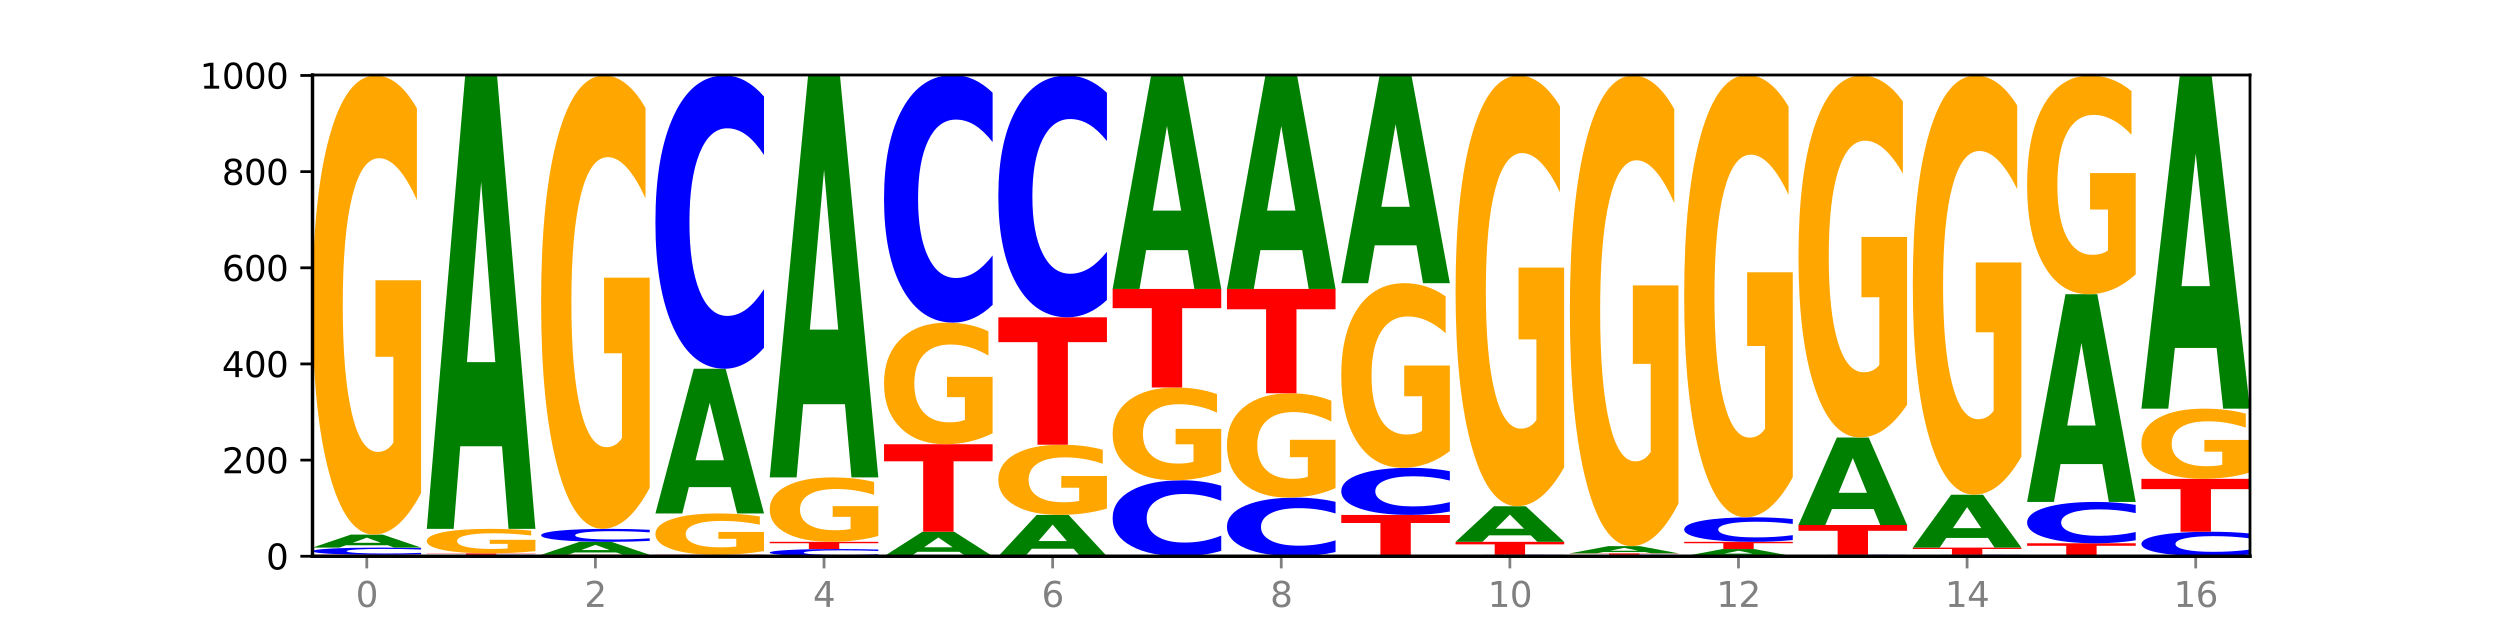 <?xml version="1.0" encoding="utf-8" standalone="no"?>
<!DOCTYPE svg PUBLIC "-//W3C//DTD SVG 1.1//EN"
  "http://www.w3.org/Graphics/SVG/1.1/DTD/svg11.dtd">
<svg xmlns:xlink="http://www.w3.org/1999/xlink" width="720pt" height="180pt" viewBox="0 0 720 180" xmlns="http://www.w3.org/2000/svg" version="1.1">
 <defs>
  <style type="text/css">*{stroke-linejoin: round; stroke-linecap: butt}</style>
 </defs>
 <g id="figure_1">
  <g id="patch_1">
   <path d="M 0 180 
L 720 180 
L 720 0 
L 0 0 
z
" style="fill: #ffffff"/>
  </g>
  <g id="axes_1">
   <g id="patch_2">
    <path d="M 90 160.2 
L 648 160.2 
L 648 21.6 
L 90 21.6 
z
" style="fill: #ffffff"/>
   </g>
   <g id="line2d_1">
    <path d="M 90 160.2 
L 648 160.2 
" clip-path="url(#pf2a91a8ac5)" style="fill: none; stroke: #000000; stroke-width: 0.5; stroke-linecap: square"/>
   </g>
   <g id="patch_3">
    <path d="M 90 159.785 
L 121.274 159.785 
L 121.274 159.866 
L 110.023 159.866 
L 110.023 160.2 
L 101.273 160.2 
L 101.273 159.866 
L 90 159.866 
L 90 159.785 
z
" clip-path="url(#pf2a91a8ac5)" style="fill: #ff0000"/>
   </g>
   <g id="patch_4">
    <path d="M 121.274 159.636 
Q 118.658 159.71 115.829 159.747 
Q 113.001 159.785 109.92 159.785 
Q 100.732 159.785 95.366 159.505 
Q 90 159.225 90 158.747 
Q 90 158.267 95.366 157.987 
Q 100.732 157.708 109.92 157.708 
Q 113.001 157.708 115.829 157.745 
Q 118.658 157.783 121.274 157.857 
L 121.274 158.271 
Q 118.635 158.173 116.074 158.127 
Q 113.513 158.082 110.684 158.082 
Q 105.61 158.082 102.702 158.259 
Q 99.802 158.436 99.802 158.747 
Q 99.802 159.057 102.702 159.234 
Q 105.61 159.411 110.684 159.411 
Q 113.513 159.411 116.074 159.365 
Q 118.635 159.319 121.274 159.221 
L 121.274 159.636 
z
" clip-path="url(#pf2a91a8ac5)" style="fill: #0000ff"/>
   </g>
   <g id="patch_5">
    <path d="M 111.664 157.027 
L 99.636 157.027 
L 97.737 157.708 
L 90 157.708 
L 101.049 153.969 
L 110.225 153.969 
L 121.274 157.708 
L 113.544 157.708 
L 111.664 157.027 
z
M 101.554 156.333 
L 109.726 156.333 
L 105.647 154.846 
L 101.554 156.333 
z
" clip-path="url(#pf2a91a8ac5)" style="fill: #008000"/>
   </g>
   <g id="patch_6">
    <path d="M 121.274 142.005 
Q 118.12 147.987 114.728 150.992 
Q 111.336 153.969 107.719 153.969 
Q 99.546 153.969 94.773 136.16 
Q 90 118.351 90 87.895 
Q 90 57.084 94.857 39.411 
Q 99.722 21.738 108.181 21.738 
Q 111.441 21.738 114.427 24.142 
Q 117.419 26.519 120.069 31.217 
L 120.069 57.575 
Q 117.335 51.539 114.63 48.562 
Q 111.924 45.557 109.205 45.557 
Q 104.172 45.557 101.446 56.537 
Q 98.719 67.491 98.719 87.895 
Q 98.719 108.108 101.348 119.143 
Q 103.976 130.151 108.812 130.151 
Q 110.13 130.151 111.258 129.523 
Q 112.387 128.867 113.284 127.501 
L 113.284 102.754 
L 108.132 102.754 
L 108.132 80.711 
L 121.274 80.711 
L 121.274 142.005 
z
" clip-path="url(#pf2a91a8ac5)" style="fill: #ffa600"/>
   </g>
   <g id="patch_7">
    <path d="M 154.195 160.17 
Q 151.579 160.185 148.75 160.192 
Q 145.921 160.2 142.84 160.2 
Q 133.652 160.2 128.286 160.144 
Q 122.92 160.088 122.92 159.992 
Q 122.92 159.896 128.286 159.841 
Q 133.652 159.785 142.84 159.785 
Q 145.921 159.785 148.75 159.792 
Q 151.579 159.8 154.195 159.814 
L 154.195 159.897 
Q 151.555 159.878 148.994 159.869 
Q 146.433 159.859 143.604 159.859 
Q 138.53 159.859 135.622 159.895 
Q 132.723 159.93 132.723 159.992 
Q 132.723 160.054 135.622 160.09 
Q 138.53 160.125 143.604 160.125 
Q 146.433 160.125 148.994 160.116 
Q 151.555 160.107 154.195 160.087 
L 154.195 160.17 
z
" clip-path="url(#pf2a91a8ac5)" style="fill: #0000ff"/>
   </g>
   <g id="patch_8">
    <path d="M 122.92 159.369 
L 154.195 159.369 
L 154.195 159.45 
L 142.943 159.45 
L 142.943 159.785 
L 134.194 159.785 
L 134.194 159.45 
L 122.92 159.45 
L 122.92 159.369 
z
" clip-path="url(#pf2a91a8ac5)" style="fill: #ff0000"/>
   </g>
   <g id="patch_9">
    <path d="M 154.195 158.73 
Q 151.041 159.05 147.648 159.21 
Q 144.256 159.369 140.639 159.369 
Q 132.467 159.369 127.694 158.418 
Q 122.92 157.467 122.92 155.841 
Q 122.92 154.195 127.778 153.251 
Q 132.642 152.308 141.102 152.308 
Q 144.361 152.308 147.347 152.436 
Q 150.34 152.563 152.989 152.814 
L 152.989 154.221 
Q 150.256 153.899 147.55 153.74 
Q 144.845 153.58 142.125 153.58 
Q 137.093 153.58 134.366 154.166 
Q 131.64 154.751 131.64 155.841 
Q 131.64 156.92 134.268 157.509 
Q 136.896 158.097 141.733 158.097 
Q 143.05 158.097 144.179 158.064 
Q 145.307 158.029 146.204 157.956 
L 146.204 156.634 
L 141.053 156.634 
L 141.053 155.457 
L 154.195 155.457 
L 154.195 158.73 
z
" clip-path="url(#pf2a91a8ac5)" style="fill: #ffa600"/>
   </g>
   <g id="patch_10">
    <path d="M 144.584 128.522 
L 132.557 128.522 
L 130.657 152.308 
L 122.92 152.308 
L 133.97 21.738 
L 143.145 21.738 
L 154.195 152.308 
L 146.464 152.308 
L 144.584 128.522 
z
M 134.475 104.289 
L 142.647 104.289 
L 138.567 52.352 
L 134.475 104.289 
z
" clip-path="url(#pf2a91a8ac5)" style="fill: #008000"/>
   </g>
   <g id="patch_11">
    <path d="M 155.841 159.785 
L 187.115 159.785 
L 187.115 159.866 
L 175.864 159.866 
L 175.864 160.2 
L 167.114 160.2 
L 167.114 159.866 
L 155.841 159.866 
L 155.841 159.785 
z
" clip-path="url(#pf2a91a8ac5)" style="fill: #ff0000"/>
   </g>
   <g id="patch_12">
    <path d="M 177.504 159.104 
L 165.477 159.104 
L 163.578 159.785 
L 155.841 159.785 
L 166.89 156.046 
L 176.066 156.046 
L 187.115 159.785 
L 179.384 159.785 
L 177.504 159.104 
z
M 167.395 158.41 
L 175.567 158.41 
L 171.487 156.923 
L 167.395 158.41 
z
" clip-path="url(#pf2a91a8ac5)" style="fill: #008000"/>
   </g>
   <g id="patch_13">
    <path d="M 187.115 155.778 
Q 184.499 155.911 181.67 155.978 
Q 178.841 156.046 175.76 156.046 
Q 166.573 156.046 161.207 155.543 
Q 155.841 155.039 155.841 154.178 
Q 155.841 153.314 161.207 152.811 
Q 166.573 152.308 175.76 152.308 
Q 178.841 152.308 181.67 152.376 
Q 184.499 152.443 187.115 152.576 
L 187.115 153.321 
Q 184.475 153.145 181.914 153.063 
Q 179.354 152.981 176.525 152.981 
Q 171.45 152.981 168.543 153.3 
Q 165.643 153.618 165.643 154.178 
Q 165.643 154.736 168.543 155.055 
Q 171.45 155.373 176.525 155.373 
Q 179.354 155.373 181.914 155.291 
Q 184.475 155.208 187.115 155.032 
L 187.115 155.778 
z
" clip-path="url(#pf2a91a8ac5)" style="fill: #0000ff"/>
   </g>
   <g id="patch_14">
    <path d="M 187.115 140.494 
Q 183.961 146.401 180.569 149.368 
Q 177.176 152.308 173.56 152.308 
Q 165.387 152.308 160.614 134.722 
Q 155.841 117.137 155.841 87.064 
Q 155.841 56.64 160.698 39.189 
Q 165.562 21.738 174.022 21.738 
Q 177.281 21.738 180.267 24.112 
Q 183.26 26.458 185.909 31.098 
L 185.909 57.125 
Q 183.176 51.164 180.47 48.225 
Q 177.765 45.258 175.045 45.258 
Q 170.013 45.258 167.286 56.1 
Q 164.56 66.916 164.56 87.064 
Q 164.56 107.022 167.188 117.919 
Q 169.817 128.789 174.653 128.789 
Q 175.971 128.789 177.099 128.168 
Q 178.228 127.521 179.125 126.172 
L 179.125 101.736 
L 173.973 101.736 
L 173.973 79.97 
L 187.115 79.97 
L 187.115 140.494 
z
" clip-path="url(#pf2a91a8ac5)" style="fill: #ffa600"/>
   </g>
   <g id="patch_15">
    <path d="M 188.761 159.785 
L 220.035 159.785 
L 220.035 159.866 
L 208.784 159.866 
L 208.784 160.2 
L 200.034 160.2 
L 200.034 159.866 
L 188.761 159.866 
L 188.761 159.785 
z
" clip-path="url(#pf2a91a8ac5)" style="fill: #ff0000"/>
   </g>
   <g id="patch_16">
    <path d="M 220.035 158.707 
Q 216.881 159.246 213.489 159.517 
Q 210.097 159.785 206.48 159.785 
Q 198.307 159.785 193.534 158.181 
Q 188.761 156.577 188.761 153.834 
Q 188.761 151.06 193.618 149.468 
Q 198.483 147.877 206.943 147.877 
Q 210.202 147.877 213.188 148.093 
Q 216.18 148.307 218.83 148.73 
L 218.83 151.104 
Q 216.096 150.561 213.391 150.292 
Q 210.685 150.022 207.966 150.022 
Q 202.933 150.022 200.207 151.011 
Q 197.48 151.997 197.48 153.834 
Q 197.48 155.655 200.109 156.648 
Q 202.737 157.64 207.573 157.64 
Q 208.891 157.64 210.019 157.583 
Q 211.148 157.524 212.045 157.401 
L 212.045 155.173 
L 206.893 155.173 
L 206.893 153.188 
L 220.035 153.188 
L 220.035 158.707 
z
" clip-path="url(#pf2a91a8ac5)" style="fill: #ffa600"/>
   </g>
   <g id="patch_17">
    <path d="M 210.425 140.285 
L 198.397 140.285 
L 196.498 147.877 
L 188.761 147.877 
L 199.81 106.2 
L 208.986 106.2 
L 220.035 147.877 
L 212.305 147.877 
L 210.425 140.285 
z
M 200.315 132.55 
L 208.487 132.55 
L 204.408 115.972 
L 200.315 132.55 
z
" clip-path="url(#pf2a91a8ac5)" style="fill: #008000"/>
   </g>
   <g id="patch_18">
    <path d="M 220.035 100.146 
Q 217.419 103.147 214.591 104.665 
Q 211.762 106.2 208.681 106.2 
Q 199.493 106.2 194.127 94.824 
Q 188.761 83.449 188.761 63.995 
Q 188.761 44.472 194.127 33.114 
Q 199.493 21.738 208.681 21.738 
Q 211.762 21.738 214.591 23.274 
Q 217.419 24.792 220.035 27.793 
L 220.035 44.629 
Q 217.396 40.651 214.835 38.802 
Q 212.274 36.952 209.445 36.952 
Q 204.371 36.952 201.463 44.158 
Q 198.563 51.346 198.563 63.995 
Q 198.563 76.592 201.463 83.798 
Q 204.371 90.986 209.445 90.986 
Q 212.274 90.986 214.835 89.137 
Q 217.396 87.27 220.035 83.292 
L 220.035 100.146 
z
" clip-path="url(#pf2a91a8ac5)" style="fill: #0000ff"/>
   </g>
   <g id="patch_19">
    <path d="M 252.956 160.051 
Q 250.34 160.125 247.511 160.162 
Q 244.682 160.2 241.601 160.2 
Q 232.414 160.2 227.047 159.92 
Q 221.681 159.641 221.681 159.162 
Q 221.681 158.682 227.047 158.403 
Q 232.414 158.123 241.601 158.123 
Q 244.682 158.123 247.511 158.161 
Q 250.34 158.198 252.956 158.272 
L 252.956 158.686 
Q 250.316 158.588 247.755 158.543 
Q 245.194 158.497 242.366 158.497 
Q 237.291 158.497 234.383 158.674 
Q 231.484 158.851 231.484 159.162 
Q 231.484 159.472 234.383 159.649 
Q 237.291 159.826 242.366 159.826 
Q 245.194 159.826 247.755 159.78 
Q 250.316 159.735 252.956 159.637 
L 252.956 160.051 
z
" clip-path="url(#pf2a91a8ac5)" style="fill: #0000ff"/>
   </g>
   <g id="patch_20">
    <path d="M 221.681 156.046 
L 252.956 156.046 
L 252.956 156.451 
L 241.704 156.451 
L 241.704 158.123 
L 232.955 158.123 
L 232.955 156.451 
L 221.681 156.451 
L 221.681 156.046 
z
" clip-path="url(#pf2a91a8ac5)" style="fill: #ff0000"/>
   </g>
   <g id="patch_21">
    <path d="M 252.956 154.367 
Q 249.802 155.207 246.409 155.628 
Q 243.017 156.046 239.4 156.046 
Q 231.228 156.046 226.455 153.547 
Q 221.681 151.048 221.681 146.775 
Q 221.681 142.452 226.539 139.972 
Q 231.403 137.492 239.863 137.492 
Q 243.122 137.492 246.108 137.83 
Q 249.101 138.163 251.75 138.822 
L 251.75 142.521 
Q 249.017 141.674 246.311 141.256 
Q 243.606 140.834 240.886 140.834 
Q 235.854 140.834 233.127 142.375 
Q 230.401 143.912 230.401 146.775 
Q 230.401 149.611 233.029 151.16 
Q 235.657 152.704 240.494 152.704 
Q 241.811 152.704 242.94 152.616 
Q 244.068 152.524 244.965 152.332 
L 244.965 148.86 
L 239.814 148.86 
L 239.814 145.767 
L 252.956 145.767 
L 252.956 154.367 
z
" clip-path="url(#pf2a91a8ac5)" style="fill: #ffa600"/>
   </g>
   <g id="patch_22">
    <path d="M 243.345 116.406 
L 231.318 116.406 
L 229.418 137.492 
L 221.681 137.492 
L 232.731 21.738 
L 241.906 21.738 
L 252.956 137.492 
L 245.225 137.492 
L 243.345 116.406 
z
M 233.236 94.922 
L 241.408 94.922 
L 237.328 48.878 
L 233.236 94.922 
z
" clip-path="url(#pf2a91a8ac5)" style="fill: #008000"/>
   </g>
   <g id="patch_23">
    <path d="M 276.266 158.914 
L 264.238 158.914 
L 262.339 160.2 
L 254.602 160.2 
L 265.651 153.138 
L 274.827 153.138 
L 285.876 160.2 
L 278.145 160.2 
L 276.266 158.914 
z
M 266.156 157.603 
L 274.328 157.603 
L 270.249 154.794 
L 266.156 157.603 
z
" clip-path="url(#pf2a91a8ac5)" style="fill: #008000"/>
   </g>
   <g id="patch_24">
    <path d="M 254.602 127.938 
L 285.876 127.938 
L 285.876 132.853 
L 274.625 132.853 
L 274.625 153.138 
L 265.875 153.138 
L 265.875 132.853 
L 254.602 132.853 
L 254.602 127.938 
z
" clip-path="url(#pf2a91a8ac5)" style="fill: #ff0000"/>
   </g>
   <g id="patch_25">
    <path d="M 285.876 124.769 
Q 282.722 126.354 279.33 127.15 
Q 275.937 127.938 272.321 127.938 
Q 264.148 127.938 259.375 123.22 
Q 254.602 118.502 254.602 110.434 
Q 254.602 102.271 259.459 97.59 
Q 264.323 92.908 272.783 92.908 
Q 276.042 92.908 279.028 93.544 
Q 282.021 94.174 284.671 95.419 
L 284.671 102.402 
Q 281.937 100.802 279.232 100.014 
Q 276.526 99.218 273.807 99.218 
Q 268.774 99.218 266.048 102.127 
Q 263.321 105.028 263.321 110.434 
Q 263.321 115.789 265.949 118.712 
Q 268.578 121.628 273.414 121.628 
Q 274.732 121.628 275.86 121.462 
Q 276.989 121.288 277.886 120.927 
L 277.886 114.37 
L 272.734 114.37 
L 272.734 108.531 
L 285.876 108.531 
L 285.876 124.769 
z
" clip-path="url(#pf2a91a8ac5)" style="fill: #ffa600"/>
   </g>
   <g id="patch_26">
    <path d="M 285.876 87.796 
Q 283.26 90.33 280.431 91.611 
Q 277.602 92.908 274.522 92.908 
Q 265.334 92.908 259.968 83.304 
Q 254.602 73.7 254.602 57.276 
Q 254.602 40.793 259.968 31.204 
Q 265.334 21.6 274.522 21.6 
Q 277.602 21.6 280.431 22.896 
Q 283.26 24.178 285.876 26.711 
L 285.876 40.926 
Q 283.236 37.567 280.676 36.006 
Q 278.115 34.445 275.286 34.445 
Q 270.211 34.445 267.304 40.528 
Q 264.404 46.597 264.404 57.276 
Q 264.404 67.911 267.304 73.994 
Q 270.211 80.063 275.286 80.063 
Q 278.115 80.063 280.676 78.502 
Q 283.236 76.926 285.876 73.567 
L 285.876 87.796 
z
" clip-path="url(#pf2a91a8ac5)" style="fill: #0000ff"/>
   </g>
   <g id="patch_27">
    <path d="M 309.186 158.031 
L 297.158 158.031 
L 295.259 160.2 
L 287.522 160.2 
L 298.571 148.292 
L 307.747 148.292 
L 318.796 160.2 
L 311.066 160.2 
L 309.186 158.031 
z
M 299.077 155.821 
L 307.248 155.821 
L 303.169 151.084 
L 299.077 155.821 
z
" clip-path="url(#pf2a91a8ac5)" style="fill: #008000"/>
   </g>
   <g id="patch_28">
    <path d="M 318.796 146.463 
Q 315.642 147.378 312.25 147.837 
Q 308.858 148.292 305.241 148.292 
Q 297.068 148.292 292.295 145.57 
Q 287.522 142.847 287.522 138.191 
Q 287.522 133.48 292.379 130.779 
Q 297.244 128.077 305.704 128.077 
Q 308.963 128.077 311.949 128.444 
Q 314.941 128.808 317.591 129.526 
L 317.591 133.556 
Q 314.857 132.633 312.152 132.178 
Q 309.446 131.718 306.727 131.718 
Q 301.694 131.718 298.968 133.397 
Q 296.241 135.072 296.241 138.191 
Q 296.241 141.281 298.87 142.968 
Q 301.498 144.651 306.334 144.651 
Q 307.652 144.651 308.781 144.555 
Q 309.909 144.455 310.806 144.246 
L 310.806 140.463 
L 305.655 140.463 
L 305.655 137.093 
L 318.796 137.093 
L 318.796 146.463 
z
" clip-path="url(#pf2a91a8ac5)" style="fill: #ffa600"/>
   </g>
   <g id="patch_29">
    <path d="M 287.522 91.385 
L 318.796 91.385 
L 318.796 98.541 
L 307.545 98.541 
L 307.545 128.077 
L 298.795 128.077 
L 298.795 98.541 
L 287.522 98.541 
L 287.522 91.385 
z
" clip-path="url(#pf2a91a8ac5)" style="fill: #ff0000"/>
   </g>
   <g id="patch_30">
    <path d="M 318.796 86.392 
Q 316.18 88.867 313.352 90.119 
Q 310.523 91.385 307.442 91.385 
Q 298.254 91.385 292.888 82.004 
Q 287.522 72.624 287.522 56.583 
Q 287.522 40.484 292.888 31.119 
Q 298.254 21.738 307.442 21.738 
Q 310.523 21.738 313.352 23.004 
Q 316.18 24.256 318.796 26.731 
L 318.796 40.614 
Q 316.157 37.334 313.596 35.809 
Q 311.035 34.284 308.206 34.284 
Q 303.132 34.284 300.224 40.225 
Q 297.324 46.153 297.324 56.583 
Q 297.324 66.97 300.224 72.912 
Q 303.132 78.839 308.206 78.839 
Q 311.035 78.839 313.596 77.314 
Q 316.157 75.775 318.796 72.495 
L 318.796 86.392 
z
" clip-path="url(#pf2a91a8ac5)" style="fill: #0000ff"/>
   </g>
   <g id="patch_31">
    <path d="M 351.717 158.632 
Q 349.101 159.409 346.272 159.802 
Q 343.443 160.2 340.362 160.2 
Q 331.175 160.2 325.809 157.254 
Q 320.442 154.307 320.442 149.268 
Q 320.442 144.211 325.809 141.27 
Q 331.175 138.323 340.362 138.323 
Q 343.443 138.323 346.272 138.721 
Q 349.101 139.114 351.717 139.891 
L 351.717 144.252 
Q 349.077 143.222 346.516 142.743 
Q 343.955 142.264 341.127 142.264 
Q 336.052 142.264 333.144 144.13 
Q 330.245 145.992 330.245 149.268 
Q 330.245 152.531 333.144 154.397 
Q 336.052 156.259 341.127 156.259 
Q 343.955 156.259 346.516 155.78 
Q 349.077 155.297 351.717 154.266 
L 351.717 158.632 
z
" clip-path="url(#pf2a91a8ac5)" style="fill: #0000ff"/>
   </g>
   <g id="patch_32">
    <path d="M 351.717 135.905 
Q 348.563 137.114 345.17 137.721 
Q 341.778 138.323 338.161 138.323 
Q 329.989 138.323 325.216 134.724 
Q 320.442 131.125 320.442 124.97 
Q 320.442 118.743 325.3 115.172 
Q 330.164 111.6 338.624 111.6 
Q 341.883 111.6 344.869 112.086 
Q 347.862 112.566 350.511 113.515 
L 350.511 118.842 
Q 347.778 117.622 345.072 117.021 
Q 342.367 116.414 339.647 116.414 
Q 334.615 116.414 331.888 118.633 
Q 329.162 120.846 329.162 124.97 
Q 329.162 129.055 331.79 131.285 
Q 334.419 133.51 339.255 133.51 
Q 340.572 133.51 341.701 133.383 
Q 342.829 133.25 343.727 132.974 
L 343.727 127.973 
L 338.575 127.973 
L 338.575 123.518 
L 351.717 123.518 
L 351.717 135.905 
z
" clip-path="url(#pf2a91a8ac5)" style="fill: #ffa600"/>
   </g>
   <g id="patch_33">
    <path d="M 320.442 83.215 
L 351.717 83.215 
L 351.717 88.751 
L 340.465 88.751 
L 340.465 111.6 
L 331.716 111.6 
L 331.716 88.751 
L 320.442 88.751 
L 320.442 83.215 
z
" clip-path="url(#pf2a91a8ac5)" style="fill: #ff0000"/>
   </g>
   <g id="patch_34">
    <path d="M 342.106 72.041 
L 330.079 72.041 
L 328.18 83.215 
L 320.442 83.215 
L 331.492 21.877 
L 340.668 21.877 
L 351.717 83.215 
L 343.986 83.215 
L 342.106 72.041 
z
M 331.997 60.657 
L 340.169 60.657 
L 336.089 36.258 
L 331.997 60.657 
z
" clip-path="url(#pf2a91a8ac5)" style="fill: #008000"/>
   </g>
   <g id="patch_35">
    <path d="M 384.637 158.989 
Q 382.021 159.589 379.192 159.893 
Q 376.364 160.2 373.283 160.2 
Q 364.095 160.2 358.729 157.925 
Q 353.363 155.65 353.363 151.759 
Q 353.363 147.854 358.729 145.583 
Q 364.095 143.308 373.283 143.308 
Q 376.364 143.308 379.192 143.615 
Q 382.021 143.918 384.637 144.519 
L 384.637 147.886 
Q 381.997 147.09 379.437 146.72 
Q 376.876 146.35 374.047 146.35 
Q 368.972 146.35 366.065 147.792 
Q 363.165 149.229 363.165 151.759 
Q 363.165 154.278 366.065 155.72 
Q 368.972 157.157 374.047 157.157 
Q 376.876 157.157 379.437 156.787 
Q 381.997 156.414 384.637 155.618 
L 384.637 158.989 
z
" clip-path="url(#pf2a91a8ac5)" style="fill: #0000ff"/>
   </g>
   <g id="patch_36">
    <path d="M 384.637 140.589 
Q 381.483 141.948 378.091 142.631 
Q 374.698 143.308 371.082 143.308 
Q 362.909 143.308 358.136 139.261 
Q 353.363 135.214 353.363 128.294 
Q 353.363 121.293 358.22 117.277 
Q 363.084 113.262 371.544 113.262 
Q 374.803 113.262 377.789 113.808 
Q 380.782 114.348 383.432 115.415 
L 383.432 121.405 
Q 380.698 120.033 377.993 119.356 
Q 375.287 118.674 372.568 118.674 
Q 367.535 118.674 364.809 121.169 
Q 362.082 123.658 362.082 128.294 
Q 362.082 132.887 364.71 135.394 
Q 367.339 137.896 372.175 137.896 
Q 373.493 137.896 374.621 137.753 
Q 375.75 137.604 376.647 137.293 
L 376.647 131.67 
L 371.495 131.67 
L 371.495 126.662 
L 384.637 126.662 
L 384.637 140.589 
z
" clip-path="url(#pf2a91a8ac5)" style="fill: #ffa600"/>
   </g>
   <g id="patch_37">
    <path d="M 353.363 83.215 
L 384.637 83.215 
L 384.637 89.075 
L 373.386 89.075 
L 373.386 113.262 
L 364.636 113.262 
L 364.636 89.075 
L 353.363 89.075 
L 353.363 83.215 
z
" clip-path="url(#pf2a91a8ac5)" style="fill: #ff0000"/>
   </g>
   <g id="patch_38">
    <path d="M 375.027 72.041 
L 362.999 72.041 
L 361.1 83.215 
L 353.363 83.215 
L 364.412 21.877 
L 373.588 21.877 
L 384.637 83.215 
L 376.907 83.215 
L 375.027 72.041 
z
M 364.917 60.657 
L 373.089 60.657 
L 369.01 36.258 
L 364.917 60.657 
z
" clip-path="url(#pf2a91a8ac5)" style="fill: #008000"/>
   </g>
   <g id="patch_39">
    <path d="M 386.283 148.292 
L 417.558 148.292 
L 417.558 150.615 
L 406.306 150.615 
L 406.306 160.2 
L 397.556 160.2 
L 397.556 150.615 
L 386.283 150.615 
L 386.283 148.292 
z
" clip-path="url(#pf2a91a8ac5)" style="fill: #ff0000"/>
   </g>
   <g id="patch_40">
    <path d="M 417.558 147.32 
Q 414.941 147.802 412.113 148.046 
Q 409.284 148.292 406.203 148.292 
Q 397.015 148.292 391.649 146.465 
Q 386.283 144.637 386.283 141.512 
Q 386.283 138.375 391.649 136.551 
Q 397.015 134.723 406.203 134.723 
Q 409.284 134.723 412.113 134.97 
Q 414.941 135.214 417.558 135.696 
L 417.558 138.401 
Q 414.918 137.762 412.357 137.464 
Q 409.796 137.167 406.967 137.167 
Q 401.893 137.167 398.985 138.325 
Q 396.085 139.48 396.085 141.512 
Q 396.085 143.536 398.985 144.693 
Q 401.893 145.848 406.967 145.848 
Q 409.796 145.848 412.357 145.551 
Q 414.918 145.251 417.558 144.612 
L 417.558 147.32 
z
" clip-path="url(#pf2a91a8ac5)" style="fill: #0000ff"/>
   </g>
   <g id="patch_41">
    <path d="M 417.558 129.912 
Q 414.403 132.318 411.011 133.526 
Q 407.619 134.723 404.002 134.723 
Q 395.829 134.723 391.056 127.562 
Q 386.283 120.401 386.283 108.155 
Q 386.283 95.766 391.14 88.66 
Q 396.005 81.554 404.465 81.554 
Q 407.724 81.554 410.71 82.52 
Q 413.703 83.476 416.352 85.365 
L 416.352 95.964 
Q 413.618 93.536 410.913 92.339 
Q 408.207 91.131 405.488 91.131 
Q 400.455 91.131 397.729 95.546 
Q 395.002 99.951 395.002 108.155 
Q 395.002 116.282 397.631 120.72 
Q 400.259 125.146 405.095 125.146 
Q 406.413 125.146 407.542 124.893 
Q 408.67 124.63 409.567 124.08 
L 409.567 114.13 
L 404.416 114.13 
L 404.416 105.266 
L 417.558 105.266 
L 417.558 129.912 
z
" clip-path="url(#pf2a91a8ac5)" style="fill: #ffa600"/>
   </g>
   <g id="patch_42">
    <path d="M 407.947 70.657 
L 395.919 70.657 
L 394.02 81.554 
L 386.283 81.554 
L 397.332 21.738 
L 406.508 21.738 
L 417.558 81.554 
L 409.827 81.554 
L 407.947 70.657 
z
M 397.838 59.556 
L 406.009 59.556 
L 401.93 35.763 
L 397.838 59.556 
z
" clip-path="url(#pf2a91a8ac5)" style="fill: #008000"/>
   </g>
   <g id="patch_43">
    <path d="M 450.478 160.17 
Q 447.862 160.185 445.033 160.192 
Q 442.204 160.2 439.123 160.2 
Q 429.936 160.2 424.57 160.144 
Q 419.204 160.088 419.204 159.992 
Q 419.204 159.896 424.57 159.841 
Q 429.936 159.785 439.123 159.785 
Q 442.204 159.785 445.033 159.792 
Q 447.862 159.8 450.478 159.814 
L 450.478 159.897 
Q 447.838 159.878 445.277 159.869 
Q 442.716 159.859 439.888 159.859 
Q 434.813 159.859 431.906 159.895 
Q 429.006 159.93 429.006 159.992 
Q 429.006 160.054 431.906 160.09 
Q 434.813 160.125 439.888 160.125 
Q 442.716 160.125 445.277 160.116 
Q 447.838 160.107 450.478 160.087 
L 450.478 160.17 
z
" clip-path="url(#pf2a91a8ac5)" style="fill: #0000ff"/>
   </g>
   <g id="patch_44">
    <path d="M 419.204 156.046 
L 450.478 156.046 
L 450.478 156.775 
L 439.226 156.775 
L 439.226 159.785 
L 430.477 159.785 
L 430.477 156.775 
L 419.204 156.775 
L 419.204 156.046 
z
" clip-path="url(#pf2a91a8ac5)" style="fill: #ff0000"/>
   </g>
   <g id="patch_45">
    <path d="M 440.867 154.18 
L 428.84 154.18 
L 426.941 156.046 
L 419.204 156.046 
L 430.253 145.8 
L 439.429 145.8 
L 450.478 156.046 
L 442.747 156.046 
L 440.867 154.18 
z
M 430.758 152.278 
L 438.93 152.278 
L 434.85 148.202 
L 430.758 152.278 
z
" clip-path="url(#pf2a91a8ac5)" style="fill: #008000"/>
   </g>
   <g id="patch_46">
    <path d="M 450.478 134.575 
Q 447.324 140.188 443.931 143.007 
Q 440.539 145.8 436.922 145.8 
Q 428.75 145.8 423.977 129.091 
Q 419.204 112.382 419.204 83.808 
Q 419.204 54.9 424.061 38.319 
Q 428.925 21.738 437.385 21.738 
Q 440.644 21.738 443.63 23.994 
Q 446.623 26.223 449.272 30.631 
L 449.272 55.361 
Q 446.539 49.698 443.833 46.904 
Q 441.128 44.085 438.408 44.085 
Q 433.376 44.085 430.649 54.388 
Q 427.923 64.664 427.923 83.808 
Q 427.923 102.772 430.551 113.125 
Q 433.18 123.453 438.016 123.453 
Q 439.334 123.453 440.462 122.864 
Q 441.59 122.249 442.488 120.967 
L 442.488 97.749 
L 437.336 97.749 
L 437.336 77.068 
L 450.478 77.068 
L 450.478 134.575 
z
" clip-path="url(#pf2a91a8ac5)" style="fill: #ffa600"/>
   </g>
   <g id="patch_47">
    <path d="M 483.398 160.17 
Q 480.782 160.185 477.953 160.192 
Q 475.125 160.2 472.044 160.2 
Q 462.856 160.2 457.49 160.144 
Q 452.124 160.088 452.124 159.992 
Q 452.124 159.896 457.49 159.841 
Q 462.856 159.785 472.044 159.785 
Q 475.125 159.785 477.953 159.792 
Q 480.782 159.8 483.398 159.814 
L 483.398 159.897 
Q 480.759 159.878 478.198 159.869 
Q 475.637 159.859 472.808 159.859 
Q 467.733 159.859 464.826 159.895 
Q 461.926 159.93 461.926 159.992 
Q 461.926 160.054 464.826 160.09 
Q 467.733 160.125 472.808 160.125 
Q 475.637 160.125 478.198 160.116 
Q 480.759 160.107 483.398 160.087 
L 483.398 160.17 
z
" clip-path="url(#pf2a91a8ac5)" style="fill: #0000ff"/>
   </g>
   <g id="patch_48">
    <path d="M 452.124 159.369 
L 483.398 159.369 
L 483.398 159.45 
L 472.147 159.45 
L 472.147 159.785 
L 463.397 159.785 
L 463.397 159.45 
L 452.124 159.45 
L 452.124 159.369 
z
" clip-path="url(#pf2a91a8ac5)" style="fill: #ff0000"/>
   </g>
   <g id="patch_49">
    <path d="M 473.788 158.991 
L 461.76 158.991 
L 459.861 159.369 
L 452.124 159.369 
L 463.173 157.292 
L 472.349 157.292 
L 483.398 159.369 
L 475.668 159.369 
L 473.788 158.991 
z
M 463.678 158.605 
L 471.85 158.605 
L 467.771 157.779 
L 463.678 158.605 
z
" clip-path="url(#pf2a91a8ac5)" style="fill: #008000"/>
   </g>
   <g id="patch_50">
    <path d="M 483.398 145.028 
Q 480.244 151.16 476.852 154.24 
Q 473.459 157.292 469.843 157.292 
Q 461.67 157.292 456.897 139.036 
Q 452.124 120.779 452.124 89.557 
Q 452.124 57.972 456.981 39.855 
Q 461.845 21.738 470.305 21.738 
Q 473.565 21.738 476.55 24.203 
Q 479.543 26.639 482.193 31.455 
L 482.193 58.476 
Q 479.459 52.288 476.754 49.236 
Q 474.048 46.156 471.329 46.156 
Q 466.296 46.156 463.57 57.412 
Q 460.843 68.64 460.843 89.557 
Q 460.843 110.278 463.472 121.591 
Q 466.1 132.875 470.936 132.875 
Q 472.254 132.875 473.382 132.231 
Q 474.511 131.559 475.408 130.159 
L 475.408 104.79 
L 470.256 104.79 
L 470.256 82.193 
L 483.398 82.193 
L 483.398 145.028 
z
" clip-path="url(#pf2a91a8ac5)" style="fill: #ffa600"/>
   </g>
   <g id="patch_51">
    <path d="M 506.708 159.822 
L 494.68 159.822 
L 492.781 160.2 
L 485.044 160.2 
L 496.094 158.123 
L 505.269 158.123 
L 516.319 160.2 
L 508.588 160.2 
L 506.708 159.822 
z
M 496.599 159.436 
L 504.771 159.436 
L 500.691 158.61 
L 496.599 159.436 
z
" clip-path="url(#pf2a91a8ac5)" style="fill: #008000"/>
   </g>
   <g id="patch_52">
    <path d="M 485.044 156.046 
L 516.319 156.046 
L 516.319 156.451 
L 505.067 156.451 
L 505.067 158.123 
L 496.318 158.123 
L 496.318 156.451 
L 485.044 156.451 
L 485.044 156.046 
z
" clip-path="url(#pf2a91a8ac5)" style="fill: #ff0000"/>
   </g>
   <g id="patch_53">
    <path d="M 516.319 155.54 
Q 513.703 155.791 510.874 155.918 
Q 508.045 156.046 504.964 156.046 
Q 495.776 156.046 490.41 155.095 
Q 485.044 154.144 485.044 152.518 
Q 485.044 150.885 490.41 149.936 
Q 495.776 148.985 504.964 148.985 
Q 508.045 148.985 510.874 149.113 
Q 513.703 149.24 516.319 149.491 
L 516.319 150.898 
Q 513.679 150.566 511.118 150.411 
Q 508.557 150.257 505.728 150.257 
Q 500.654 150.257 497.746 150.859 
Q 494.847 151.46 494.847 152.518 
Q 494.847 153.571 497.746 154.173 
Q 500.654 154.774 505.728 154.774 
Q 508.557 154.774 511.118 154.62 
Q 513.679 154.463 516.319 154.131 
L 516.319 155.54 
z
" clip-path="url(#pf2a91a8ac5)" style="fill: #0000ff"/>
   </g>
   <g id="patch_54">
    <path d="M 516.319 137.459 
Q 513.165 143.222 509.772 146.116 
Q 506.38 148.985 502.763 148.985 
Q 494.591 148.985 489.817 131.828 
Q 485.044 114.672 485.044 85.332 
Q 485.044 55.65 489.902 38.625 
Q 494.766 21.6 503.226 21.6 
Q 506.485 21.6 509.471 23.916 
Q 512.464 26.205 515.113 30.731 
L 515.113 56.124 
Q 512.38 50.308 509.674 47.44 
Q 506.969 44.546 504.249 44.546 
Q 499.217 44.546 496.49 55.124 
Q 493.763 65.675 493.763 85.332 
Q 493.763 104.804 496.392 115.435 
Q 499.02 126.039 503.857 126.039 
Q 505.174 126.039 506.303 125.434 
Q 507.431 124.802 508.328 123.487 
L 508.328 99.646 
L 503.177 99.646 
L 503.177 78.411 
L 516.319 78.411 
L 516.319 137.459 
z
" clip-path="url(#pf2a91a8ac5)" style="fill: #ffa600"/>
   </g>
   <g id="patch_55">
    <path d="M 549.239 160.17 
Q 546.623 160.185 543.794 160.192 
Q 540.965 160.2 537.884 160.2 
Q 528.697 160.2 523.331 160.144 
Q 517.965 160.088 517.965 159.992 
Q 517.965 159.896 523.331 159.841 
Q 528.697 159.785 537.884 159.785 
Q 540.965 159.785 543.794 159.792 
Q 546.623 159.8 549.239 159.814 
L 549.239 159.897 
Q 546.599 159.878 544.038 159.869 
Q 541.477 159.859 538.649 159.859 
Q 533.574 159.859 530.667 159.895 
Q 527.767 159.93 527.767 159.992 
Q 527.767 160.054 530.667 160.09 
Q 533.574 160.125 538.649 160.125 
Q 541.477 160.125 544.038 160.116 
Q 546.599 160.107 549.239 160.087 
L 549.239 160.17 
z
" clip-path="url(#pf2a91a8ac5)" style="fill: #0000ff"/>
   </g>
   <g id="patch_56">
    <path d="M 517.965 151.2 
L 549.239 151.2 
L 549.239 152.874 
L 537.987 152.874 
L 537.987 159.785 
L 529.238 159.785 
L 529.238 152.874 
L 517.965 152.874 
L 517.965 151.2 
z
" clip-path="url(#pf2a91a8ac5)" style="fill: #ff0000"/>
   </g>
   <g id="patch_57">
    <path d="M 539.628 146.609 
L 527.601 146.609 
L 525.702 151.2 
L 517.965 151.2 
L 529.014 126 
L 538.19 126 
L 549.239 151.2 
L 541.508 151.2 
L 539.628 146.609 
z
M 529.519 141.932 
L 537.691 141.932 
L 533.611 131.908 
L 529.519 141.932 
z
" clip-path="url(#pf2a91a8ac5)" style="fill: #008000"/>
   </g>
   <g id="patch_58">
    <path d="M 549.239 116.567 
Q 546.085 121.283 542.692 123.652 
Q 539.3 126 535.683 126 
Q 527.511 126 522.738 111.958 
Q 517.965 97.916 517.965 73.902 
Q 517.965 49.608 522.822 35.673 
Q 527.686 21.738 536.146 21.738 
Q 539.405 21.738 542.391 23.634 
Q 545.384 25.507 548.033 29.212 
L 548.033 49.995 
Q 545.3 45.236 542.594 42.888 
Q 539.889 40.519 537.169 40.519 
Q 532.137 40.519 529.41 49.177 
Q 526.684 57.813 526.684 73.902 
Q 526.684 89.839 529.312 98.54 
Q 531.941 107.22 536.777 107.22 
Q 538.095 107.22 539.223 106.724 
Q 540.351 106.207 541.249 105.13 
L 541.249 85.618 
L 536.097 85.618 
L 536.097 68.237 
L 549.239 68.237 
L 549.239 116.567 
z
" clip-path="url(#pf2a91a8ac5)" style="fill: #ffa600"/>
   </g>
   <g id="patch_59">
    <path d="M 582.159 160.17 
Q 579.543 160.185 576.714 160.192 
Q 573.886 160.2 570.805 160.2 
Q 561.617 160.2 556.251 160.144 
Q 550.885 160.088 550.885 159.992 
Q 550.885 159.896 556.251 159.841 
Q 561.617 159.785 570.805 159.785 
Q 573.886 159.785 576.714 159.792 
Q 579.543 159.8 582.159 159.814 
L 582.159 159.897 
Q 579.52 159.878 576.959 159.869 
Q 574.398 159.859 571.569 159.859 
Q 566.495 159.859 563.587 159.895 
Q 560.687 159.93 560.687 159.992 
Q 560.687 160.054 563.587 160.09 
Q 566.495 160.125 571.569 160.125 
Q 574.398 160.125 576.959 160.116 
Q 579.52 160.107 582.159 160.087 
L 582.159 160.17 
z
" clip-path="url(#pf2a91a8ac5)" style="fill: #0000ff"/>
   </g>
   <g id="patch_60">
    <path d="M 550.885 157.708 
L 582.159 157.708 
L 582.159 158.113 
L 570.908 158.113 
L 570.908 159.785 
L 562.158 159.785 
L 562.158 158.113 
L 550.885 158.113 
L 550.885 157.708 
z
" clip-path="url(#pf2a91a8ac5)" style="fill: #ff0000"/>
   </g>
   <g id="patch_61">
    <path d="M 572.549 154.933 
L 560.521 154.933 
L 558.622 157.708 
L 550.885 157.708 
L 561.934 142.477 
L 571.11 142.477 
L 582.159 157.708 
L 574.429 157.708 
L 572.549 154.933 
z
M 562.439 152.106 
L 570.611 152.106 
L 566.532 146.048 
L 562.439 152.106 
z
" clip-path="url(#pf2a91a8ac5)" style="fill: #008000"/>
   </g>
   <g id="patch_62">
    <path d="M 582.159 131.553 
Q 579.005 137.015 575.613 139.758 
Q 572.22 142.477 568.604 142.477 
Q 560.431 142.477 555.658 126.216 
Q 550.885 109.954 550.885 82.145 
Q 550.885 54.012 555.742 37.875 
Q 560.606 21.738 569.066 21.738 
Q 572.326 21.738 575.311 23.933 
Q 578.304 26.103 580.954 30.393 
L 580.954 54.461 
Q 578.22 48.949 575.515 46.23 
Q 572.809 43.487 570.09 43.487 
Q 565.057 43.487 562.331 53.513 
Q 559.604 63.514 559.604 82.145 
Q 559.604 100.601 562.233 110.677 
Q 564.861 120.729 569.697 120.729 
Q 571.015 120.729 572.143 120.155 
Q 573.272 119.556 574.169 118.309 
L 574.169 95.713 
L 569.017 95.713 
L 569.017 75.586 
L 582.159 75.586 
L 582.159 131.553 
z
" clip-path="url(#pf2a91a8ac5)" style="fill: #ffa600"/>
   </g>
   <g id="patch_63">
    <path d="M 583.805 156.462 
L 615.08 156.462 
L 615.08 157.191 
L 603.828 157.191 
L 603.828 160.2 
L 595.079 160.2 
L 595.079 157.191 
L 583.805 157.191 
L 583.805 156.462 
z
" clip-path="url(#pf2a91a8ac5)" style="fill: #ff0000"/>
   </g>
   <g id="patch_64">
    <path d="M 615.08 155.608 
Q 612.464 156.031 609.635 156.245 
Q 606.806 156.462 603.725 156.462 
Q 594.537 156.462 589.171 154.858 
Q 583.805 153.254 583.805 150.511 
Q 583.805 147.759 589.171 146.158 
Q 594.537 144.554 603.725 144.554 
Q 606.806 144.554 609.635 144.77 
Q 612.464 144.984 615.08 145.407 
L 615.08 147.781 
Q 612.44 147.22 609.879 146.959 
Q 607.318 146.699 604.489 146.699 
Q 599.415 146.699 596.507 147.715 
Q 593.608 148.728 593.608 150.511 
Q 593.608 152.287 596.507 153.303 
Q 599.415 154.317 604.489 154.317 
Q 607.318 154.317 609.879 154.056 
Q 612.44 153.793 615.08 153.232 
L 615.08 155.608 
z
" clip-path="url(#pf2a91a8ac5)" style="fill: #0000ff"/>
   </g>
   <g id="patch_65">
    <path d="M 605.469 133.657 
L 593.441 133.657 
L 591.542 144.554 
L 583.805 144.554 
L 594.855 84.738 
L 604.03 84.738 
L 615.08 144.554 
L 607.349 144.554 
L 605.469 133.657 
z
M 595.36 122.556 
L 603.532 122.556 
L 599.452 98.763 
L 595.36 122.556 
z
" clip-path="url(#pf2a91a8ac5)" style="fill: #008000"/>
   </g>
   <g id="patch_66">
    <path d="M 615.08 79.038 
Q 611.926 81.888 608.533 83.32 
Q 605.141 84.738 601.524 84.738 
Q 593.352 84.738 588.578 76.253 
Q 583.805 67.768 583.805 53.258 
Q 583.805 38.578 588.663 30.158 
Q 593.527 21.738 601.987 21.738 
Q 605.246 21.738 608.232 22.884 
Q 611.225 24.016 613.874 26.254 
L 613.874 38.813 
Q 611.141 35.937 608.435 34.518 
Q 605.73 33.087 603.01 33.087 
Q 597.978 33.087 595.251 38.318 
Q 592.525 43.537 592.525 53.258 
Q 592.525 62.888 595.153 68.146 
Q 597.781 73.39 602.618 73.39 
Q 603.935 73.39 605.064 73.091 
Q 606.192 72.779 607.089 72.128 
L 607.089 60.338 
L 601.938 60.338 
L 601.938 49.835 
L 615.08 49.835 
L 615.08 79.038 
z
" clip-path="url(#pf2a91a8ac5)" style="fill: #ffa600"/>
   </g>
   <g id="patch_67">
    <path d="M 648 159.694 
Q 645.384 159.945 642.555 160.072 
Q 639.726 160.2 636.645 160.2 
Q 627.458 160.2 622.092 159.249 
Q 616.726 158.298 616.726 156.671 
Q 616.726 155.039 622.092 154.09 
Q 627.458 153.138 636.645 153.138 
Q 639.726 153.138 642.555 153.267 
Q 645.384 153.394 648 153.645 
L 648 155.052 
Q 645.36 154.72 642.799 154.565 
Q 640.239 154.41 637.41 154.41 
Q 632.335 154.41 629.428 155.013 
Q 626.528 155.614 626.528 156.671 
Q 626.528 157.725 629.428 158.327 
Q 632.335 158.928 637.41 158.928 
Q 640.239 158.928 642.799 158.773 
Q 645.36 158.617 648 158.285 
L 648 159.694 
z
" clip-path="url(#pf2a91a8ac5)" style="fill: #0000ff"/>
   </g>
   <g id="patch_68">
    <path d="M 616.726 137.908 
L 648 137.908 
L 648 140.878 
L 636.749 140.878 
L 636.749 153.138 
L 627.999 153.138 
L 627.999 140.878 
L 616.726 140.878 
L 616.726 137.908 
z
" clip-path="url(#pf2a91a8ac5)" style="fill: #ff0000"/>
   </g>
   <g id="patch_69">
    <path d="M 648 136.079 
Q 644.846 136.993 641.454 137.453 
Q 638.061 137.908 634.445 137.908 
Q 626.272 137.908 621.499 135.185 
Q 616.726 132.462 616.726 127.806 
Q 616.726 123.096 621.583 120.394 
Q 626.447 117.692 634.907 117.692 
Q 638.166 117.692 641.152 118.06 
Q 644.145 118.423 646.794 119.141 
L 646.794 123.171 
Q 644.061 122.248 641.355 121.793 
Q 638.65 121.334 635.93 121.334 
Q 630.898 121.334 628.171 123.012 
Q 625.445 124.687 625.445 127.806 
Q 625.445 130.896 628.073 132.583 
Q 630.702 134.266 635.538 134.266 
Q 636.856 134.266 637.984 134.17 
Q 639.113 134.07 640.01 133.861 
L 640.01 130.078 
L 634.858 130.078 
L 634.858 126.708 
L 648 126.708 
L 648 136.079 
z
" clip-path="url(#pf2a91a8ac5)" style="fill: #ffa600"/>
   </g>
   <g id="patch_70">
    <path d="M 638.389 100.213 
L 626.362 100.213 
L 624.463 117.692 
L 616.726 117.692 
L 627.775 21.738 
L 636.951 21.738 
L 648 117.692 
L 640.269 117.692 
L 638.389 100.213 
z
M 628.28 82.404 
L 636.452 82.404 
L 632.372 44.236 
L 628.28 82.404 
z
" clip-path="url(#pf2a91a8ac5)" style="fill: #008000"/>
   </g>
   <g id="matplotlib.axis_1">
    <g id="xtick_1">
     <g id="line2d_2">
      <defs>
       <path id="m78603802a5" d="M 0 0 
L 0 3.5 
" style="stroke: #808080; stroke-width: 0.8"/>
      </defs>
      <g>
       <use xlink:href="#m78603802a5" x="105.637" y="160.2" style="fill: #808080; stroke: #808080; stroke-width: 0.8"/>
      </g>
     </g>
     <g id="text_1">
      <!-- 0 -->
      <g style="fill: #808080" transform="translate(102.456 174.798) scale(0.1 -0.1)">
       <defs>
        <path id="DejaVuSans-30" d="M 2034 4250 
Q 1547 4250 1301 3770 
Q 1056 3291 1056 2328 
Q 1056 1369 1301 889 
Q 1547 409 2034 409 
Q 2525 409 2770 889 
Q 3016 1369 3016 2328 
Q 3016 3291 2770 3770 
Q 2525 4250 2034 4250 
z
M 2034 4750 
Q 2819 4750 3233 4129 
Q 3647 3509 3647 2328 
Q 3647 1150 3233 529 
Q 2819 -91 2034 -91 
Q 1250 -91 836 529 
Q 422 1150 422 2328 
Q 422 3509 836 4129 
Q 1250 4750 2034 4750 
z
" transform="scale(0.016)"/>
       </defs>
       <use xlink:href="#DejaVuSans-30"/>
      </g>
     </g>
    </g>
    <g id="xtick_2">
     <g id="line2d_3">
      <g>
       <use xlink:href="#m78603802a5" x="171.478" y="160.2" style="fill: #808080; stroke: #808080; stroke-width: 0.8"/>
      </g>
     </g>
     <g id="text_2">
      <!-- 2 -->
      <g style="fill: #808080" transform="translate(168.297 174.798) scale(0.1 -0.1)">
       <defs>
        <path id="DejaVuSans-32" d="M 1228 531 
L 3431 531 
L 3431 0 
L 469 0 
L 469 531 
Q 828 903 1448 1529 
Q 2069 2156 2228 2338 
Q 2531 2678 2651 2914 
Q 2772 3150 2772 3378 
Q 2772 3750 2511 3984 
Q 2250 4219 1831 4219 
Q 1534 4219 1204 4116 
Q 875 4013 500 3803 
L 500 4441 
Q 881 4594 1212 4672 
Q 1544 4750 1819 4750 
Q 2544 4750 2975 4387 
Q 3406 4025 3406 3419 
Q 3406 3131 3298 2873 
Q 3191 2616 2906 2266 
Q 2828 2175 2409 1742 
Q 1991 1309 1228 531 
z
" transform="scale(0.016)"/>
       </defs>
       <use xlink:href="#DejaVuSans-32"/>
      </g>
     </g>
    </g>
    <g id="xtick_3">
     <g id="line2d_4">
      <g>
       <use xlink:href="#m78603802a5" x="237.319" y="160.2" style="fill: #808080; stroke: #808080; stroke-width: 0.8"/>
      </g>
     </g>
     <g id="text_3">
      <!-- 4 -->
      <g style="fill: #808080" transform="translate(234.137 174.798) scale(0.1 -0.1)">
       <defs>
        <path id="DejaVuSans-34" d="M 2419 4116 
L 825 1625 
L 2419 1625 
L 2419 4116 
z
M 2253 4666 
L 3047 4666 
L 3047 1625 
L 3713 1625 
L 3713 1100 
L 3047 1100 
L 3047 0 
L 2419 0 
L 2419 1100 
L 313 1100 
L 313 1709 
L 2253 4666 
z
" transform="scale(0.016)"/>
       </defs>
       <use xlink:href="#DejaVuSans-34"/>
      </g>
     </g>
    </g>
    <g id="xtick_4">
     <g id="line2d_5">
      <g>
       <use xlink:href="#m78603802a5" x="303.159" y="160.2" style="fill: #808080; stroke: #808080; stroke-width: 0.8"/>
      </g>
     </g>
     <g id="text_4">
      <!-- 6 -->
      <g style="fill: #808080" transform="translate(299.978 174.798) scale(0.1 -0.1)">
       <defs>
        <path id="DejaVuSans-36" d="M 2113 2584 
Q 1688 2584 1439 2293 
Q 1191 2003 1191 1497 
Q 1191 994 1439 701 
Q 1688 409 2113 409 
Q 2538 409 2786 701 
Q 3034 994 3034 1497 
Q 3034 2003 2786 2293 
Q 2538 2584 2113 2584 
z
M 3366 4563 
L 3366 3988 
Q 3128 4100 2886 4159 
Q 2644 4219 2406 4219 
Q 1781 4219 1451 3797 
Q 1122 3375 1075 2522 
Q 1259 2794 1537 2939 
Q 1816 3084 2150 3084 
Q 2853 3084 3261 2657 
Q 3669 2231 3669 1497 
Q 3669 778 3244 343 
Q 2819 -91 2113 -91 
Q 1303 -91 875 529 
Q 447 1150 447 2328 
Q 447 3434 972 4092 
Q 1497 4750 2381 4750 
Q 2619 4750 2861 4703 
Q 3103 4656 3366 4563 
z
" transform="scale(0.016)"/>
       </defs>
       <use xlink:href="#DejaVuSans-36"/>
      </g>
     </g>
    </g>
    <g id="xtick_5">
     <g id="line2d_6">
      <g>
       <use xlink:href="#m78603802a5" x="369" y="160.2" style="fill: #808080; stroke: #808080; stroke-width: 0.8"/>
      </g>
     </g>
     <g id="text_5">
      <!-- 8 -->
      <g style="fill: #808080" transform="translate(365.819 174.798) scale(0.1 -0.1)">
       <defs>
        <path id="DejaVuSans-38" d="M 2034 2216 
Q 1584 2216 1326 1975 
Q 1069 1734 1069 1313 
Q 1069 891 1326 650 
Q 1584 409 2034 409 
Q 2484 409 2743 651 
Q 3003 894 3003 1313 
Q 3003 1734 2745 1975 
Q 2488 2216 2034 2216 
z
M 1403 2484 
Q 997 2584 770 2862 
Q 544 3141 544 3541 
Q 544 4100 942 4425 
Q 1341 4750 2034 4750 
Q 2731 4750 3128 4425 
Q 3525 4100 3525 3541 
Q 3525 3141 3298 2862 
Q 3072 2584 2669 2484 
Q 3125 2378 3379 2068 
Q 3634 1759 3634 1313 
Q 3634 634 3220 271 
Q 2806 -91 2034 -91 
Q 1263 -91 848 271 
Q 434 634 434 1313 
Q 434 1759 690 2068 
Q 947 2378 1403 2484 
z
M 1172 3481 
Q 1172 3119 1398 2916 
Q 1625 2713 2034 2713 
Q 2441 2713 2670 2916 
Q 2900 3119 2900 3481 
Q 2900 3844 2670 4047 
Q 2441 4250 2034 4250 
Q 1625 4250 1398 4047 
Q 1172 3844 1172 3481 
z
" transform="scale(0.016)"/>
       </defs>
       <use xlink:href="#DejaVuSans-38"/>
      </g>
     </g>
    </g>
    <g id="xtick_6">
     <g id="line2d_7">
      <g>
       <use xlink:href="#m78603802a5" x="434.841" y="160.2" style="fill: #808080; stroke: #808080; stroke-width: 0.8"/>
      </g>
     </g>
     <g id="text_6">
      <!-- 10 -->
      <g style="fill: #808080" transform="translate(428.478 174.798) scale(0.1 -0.1)">
       <defs>
        <path id="DejaVuSans-31" d="M 794 531 
L 1825 531 
L 1825 4091 
L 703 3866 
L 703 4441 
L 1819 4666 
L 2450 4666 
L 2450 531 
L 3481 531 
L 3481 0 
L 794 0 
L 794 531 
z
" transform="scale(0.016)"/>
       </defs>
       <use xlink:href="#DejaVuSans-31"/>
       <use xlink:href="#DejaVuSans-30" x="63.623"/>
      </g>
     </g>
    </g>
    <g id="xtick_7">
     <g id="line2d_8">
      <g>
       <use xlink:href="#m78603802a5" x="500.681" y="160.2" style="fill: #808080; stroke: #808080; stroke-width: 0.8"/>
      </g>
     </g>
     <g id="text_7">
      <!-- 12 -->
      <g style="fill: #808080" transform="translate(494.319 174.798) scale(0.1 -0.1)">
       <use xlink:href="#DejaVuSans-31"/>
       <use xlink:href="#DejaVuSans-32" x="63.623"/>
      </g>
     </g>
    </g>
    <g id="xtick_8">
     <g id="line2d_9">
      <g>
       <use xlink:href="#m78603802a5" x="566.522" y="160.2" style="fill: #808080; stroke: #808080; stroke-width: 0.8"/>
      </g>
     </g>
     <g id="text_8">
      <!-- 14 -->
      <g style="fill: #808080" transform="translate(560.16 174.798) scale(0.1 -0.1)">
       <use xlink:href="#DejaVuSans-31"/>
       <use xlink:href="#DejaVuSans-34" x="63.623"/>
      </g>
     </g>
    </g>
    <g id="xtick_9">
     <g id="line2d_10">
      <g>
       <use xlink:href="#m78603802a5" x="632.363" y="160.2" style="fill: #808080; stroke: #808080; stroke-width: 0.8"/>
      </g>
     </g>
     <g id="text_9">
      <!-- 16 -->
      <g style="fill: #808080" transform="translate(626 174.798) scale(0.1 -0.1)">
       <use xlink:href="#DejaVuSans-31"/>
       <use xlink:href="#DejaVuSans-36" x="63.623"/>
      </g>
     </g>
    </g>
   </g>
   <g id="matplotlib.axis_2">
    <g id="ytick_1">
     <g id="line2d_11">
      <defs>
       <path id="m9c60e95d2e" d="M 0 0 
L -3.5 0 
" style="stroke: #000000; stroke-width: 0.8"/>
      </defs>
      <g>
       <use xlink:href="#m9c60e95d2e" x="90" y="160.2" style="stroke: #000000; stroke-width: 0.8"/>
      </g>
     </g>
     <g id="text_10">
      <!-- 0 -->
      <g transform="translate(76.638 163.999) scale(0.1 -0.1)">
       <use xlink:href="#DejaVuSans-30"/>
      </g>
     </g>
    </g>
    <g id="ytick_2">
     <g id="line2d_12">
      <g>
       <use xlink:href="#m9c60e95d2e" x="90" y="132.508" style="stroke: #000000; stroke-width: 0.8"/>
      </g>
     </g>
     <g id="text_11">
      <!-- 200 -->
      <g transform="translate(63.913 136.307) scale(0.1 -0.1)">
       <use xlink:href="#DejaVuSans-32"/>
       <use xlink:href="#DejaVuSans-30" x="63.623"/>
       <use xlink:href="#DejaVuSans-30" x="127.246"/>
      </g>
     </g>
    </g>
    <g id="ytick_3">
     <g id="line2d_13">
      <g>
       <use xlink:href="#m9c60e95d2e" x="90" y="104.815" style="stroke: #000000; stroke-width: 0.8"/>
      </g>
     </g>
     <g id="text_12">
      <!-- 400 -->
      <g transform="translate(63.913 108.615) scale(0.1 -0.1)">
       <use xlink:href="#DejaVuSans-34"/>
       <use xlink:href="#DejaVuSans-30" x="63.623"/>
       <use xlink:href="#DejaVuSans-30" x="127.246"/>
      </g>
     </g>
    </g>
    <g id="ytick_4">
     <g id="line2d_14">
      <g>
       <use xlink:href="#m9c60e95d2e" x="90" y="77.123" style="stroke: #000000; stroke-width: 0.8"/>
      </g>
     </g>
     <g id="text_13">
      <!-- 600 -->
      <g transform="translate(63.913 80.922) scale(0.1 -0.1)">
       <use xlink:href="#DejaVuSans-36"/>
       <use xlink:href="#DejaVuSans-30" x="63.623"/>
       <use xlink:href="#DejaVuSans-30" x="127.246"/>
      </g>
     </g>
    </g>
    <g id="ytick_5">
     <g id="line2d_15">
      <g>
       <use xlink:href="#m9c60e95d2e" x="90" y="49.431" style="stroke: #000000; stroke-width: 0.8"/>
      </g>
     </g>
     <g id="text_14">
      <!-- 800 -->
      <g transform="translate(63.913 53.23) scale(0.1 -0.1)">
       <use xlink:href="#DejaVuSans-38"/>
       <use xlink:href="#DejaVuSans-30" x="63.623"/>
       <use xlink:href="#DejaVuSans-30" x="127.246"/>
      </g>
     </g>
    </g>
    <g id="ytick_6">
     <g id="line2d_16">
      <g>
       <use xlink:href="#m9c60e95d2e" x="90" y="21.738" style="stroke: #000000; stroke-width: 0.8"/>
      </g>
     </g>
     <g id="text_15">
      <!-- 1000 -->
      <g transform="translate(57.55 25.538) scale(0.1 -0.1)">
       <use xlink:href="#DejaVuSans-31"/>
       <use xlink:href="#DejaVuSans-30" x="63.623"/>
       <use xlink:href="#DejaVuSans-30" x="127.246"/>
       <use xlink:href="#DejaVuSans-30" x="190.869"/>
      </g>
     </g>
    </g>
   </g>
   <g id="patch_71">
    <path d="M 90 160.2 
L 90 21.6 
" style="fill: none; stroke: #000000; stroke-linejoin: miter; stroke-linecap: square"/>
   </g>
   <g id="patch_72">
    <path d="M 648 160.2 
L 648 21.6 
" style="fill: none; stroke: #000000; stroke-width: 0.8; stroke-linejoin: miter; stroke-linecap: square"/>
   </g>
   <g id="patch_73">
    <path d="M 90 160.2 
L 648 160.2 
" style="fill: none; stroke: #000000; stroke-linejoin: miter; stroke-linecap: square"/>
   </g>
   <g id="patch_74">
    <path d="M 90 21.6 
L 648 21.6 
" style="fill: none; stroke: #000000; stroke-width: 0.8; stroke-linejoin: miter; stroke-linecap: square"/>
   </g>
  </g>
 </g>
 <defs>
  <clipPath id="pf2a91a8ac5">
   <rect x="90" y="21.6" width="558" height="138.6"/>
  </clipPath>
 </defs>
</svg>
